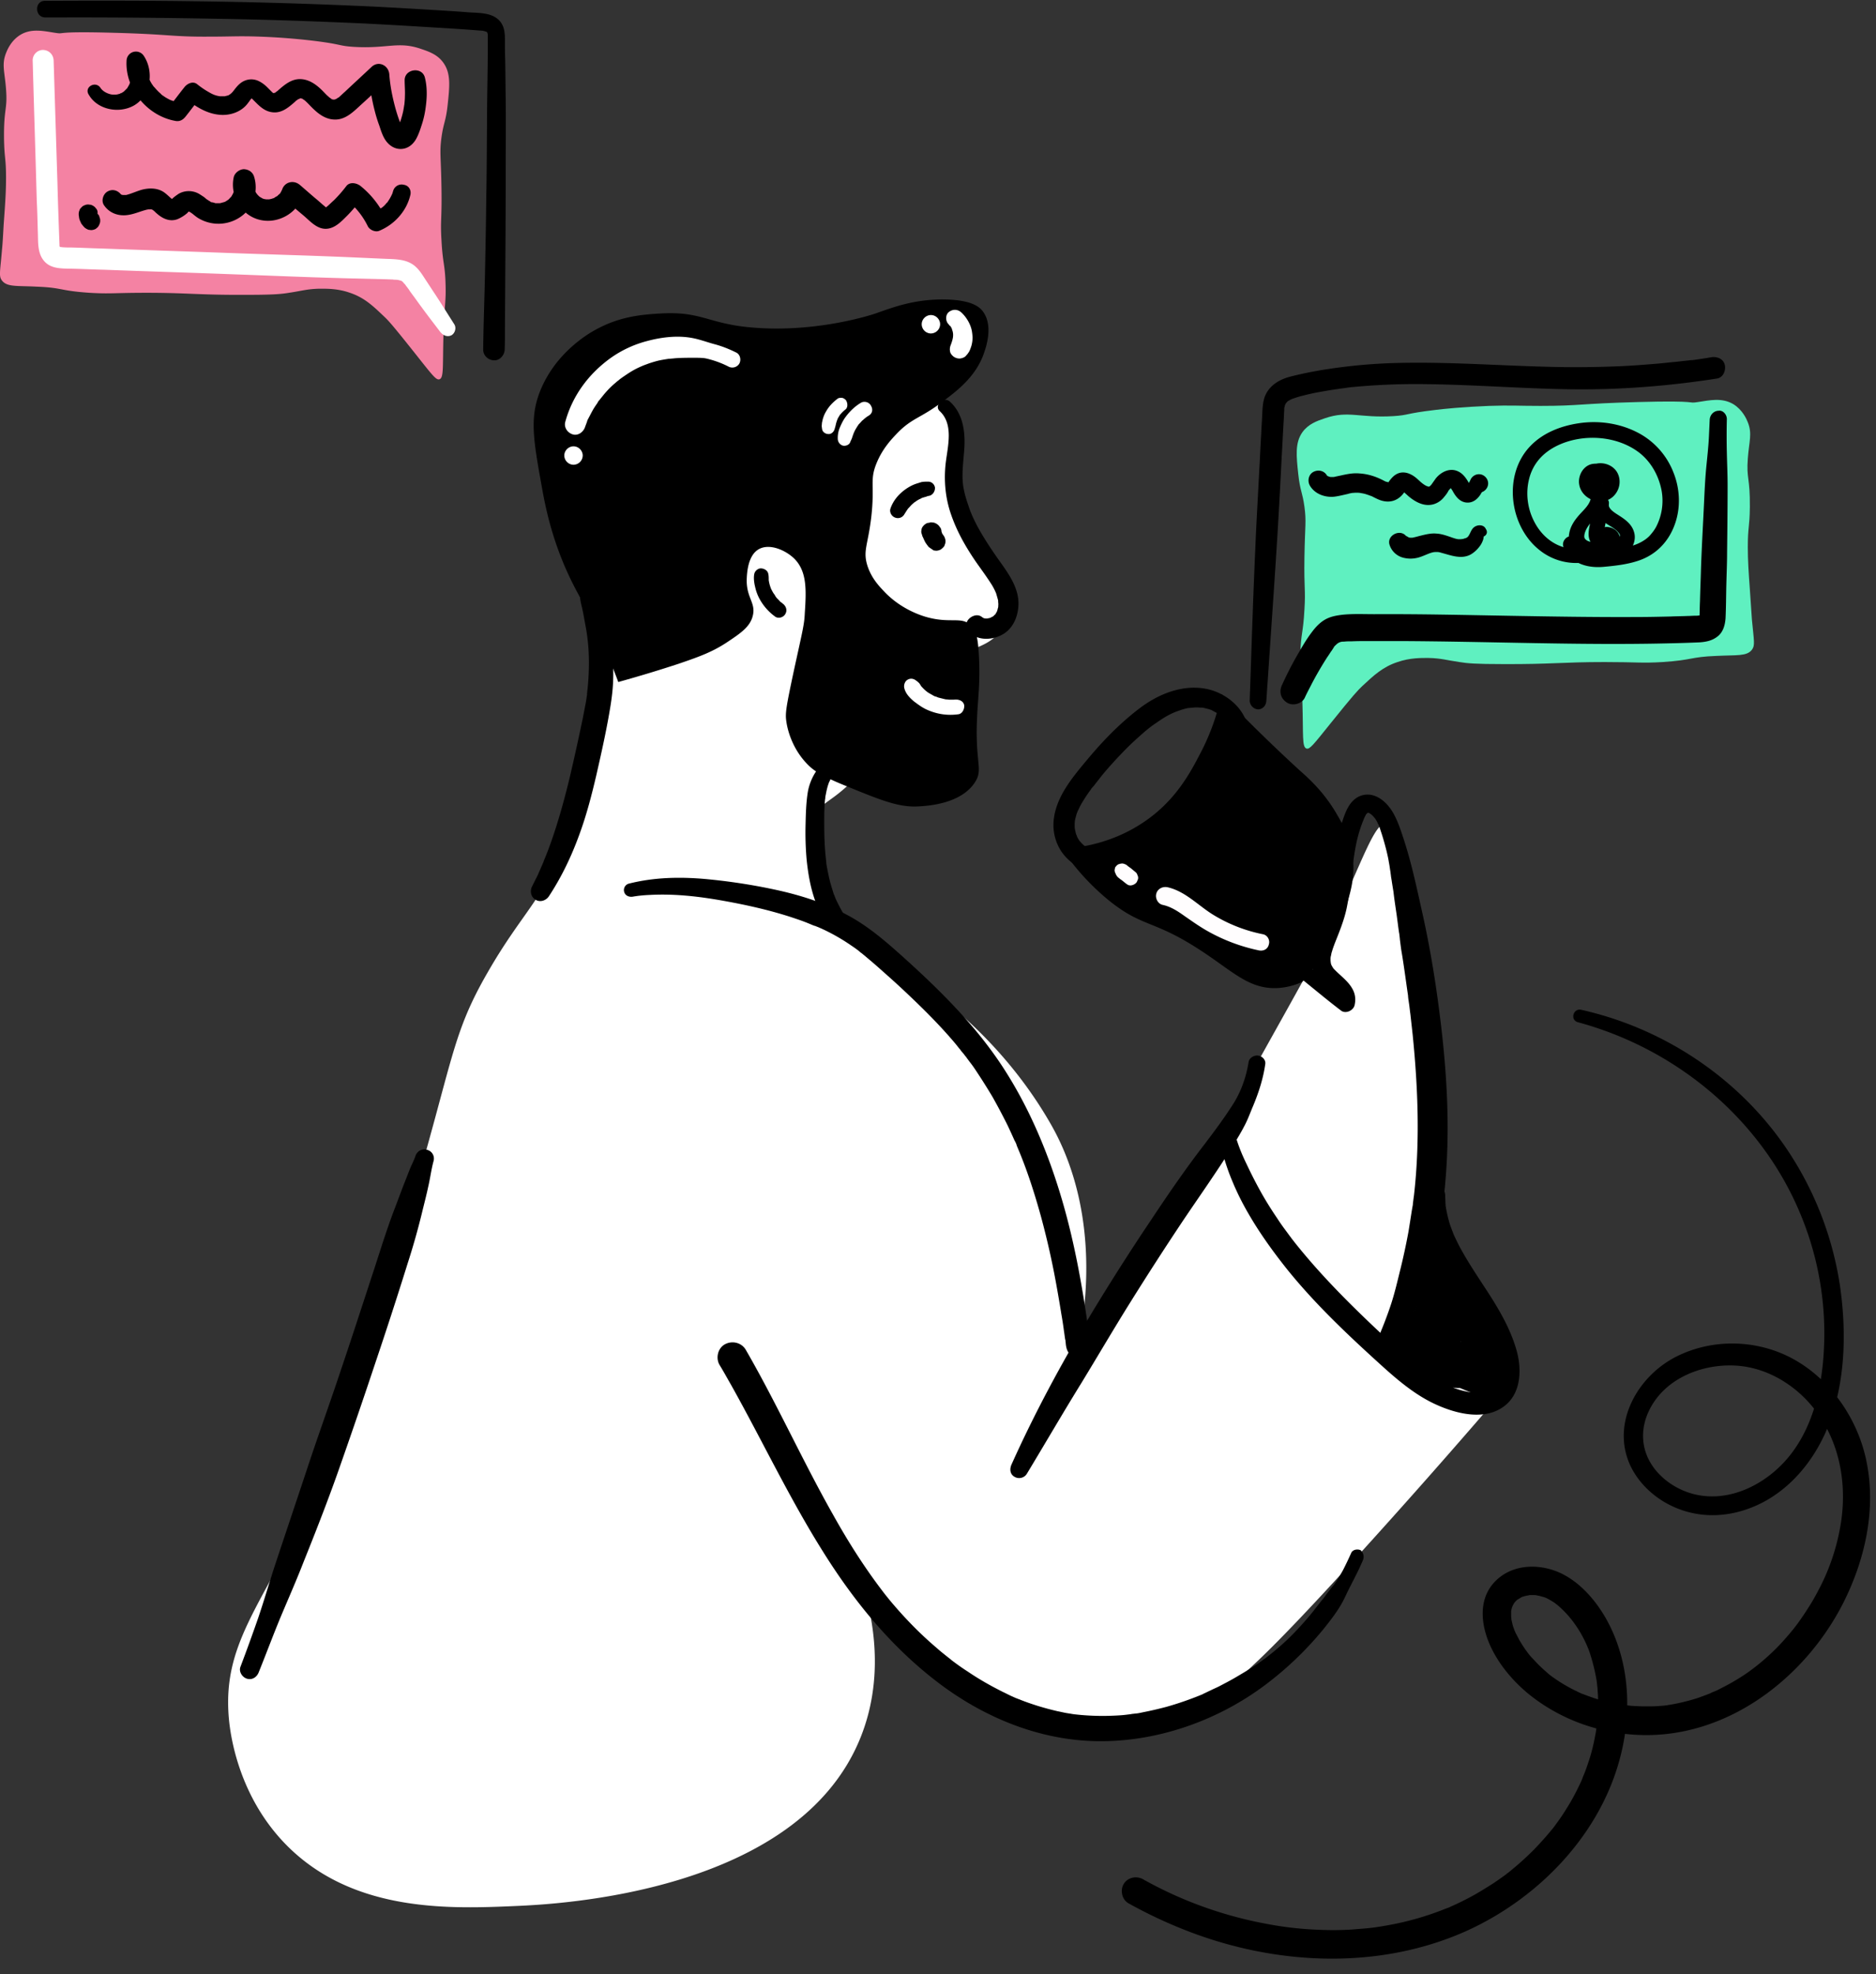 <svg xmlns="http://www.w3.org/2000/svg" width="115" height="121" fill="none"><rect width="100%" height="100%" fill="#333333" stroke="none"/><path d="M100.398 24.64c3.937-.11 2.964.11 3.686 0 .721-.11 1.474-.282 2.164.126.565.345.816.91.894 1.114.282.705.078 1.16 0 2.227-.094 1.254.141 1.129.125 2.964-.015 1.286-.125 1.192-.125 2.462 0 .815.047 1.505.125 2.588.047.611.079 1.239.126 1.85.125 1.318.204 1.584 0 1.85-.314.409-.91.315-2.164.377-1.647.063-1.412.251-3.31.377-1.317.078-1.521 0-3.56 0-2.587 0-3.277.14-6.226.125-1.694 0-2.195-.047-2.666-.125-.768-.11-1.13-.236-1.898-.251-.439 0-1.129-.016-1.897.25-.91.299-1.459.816-2.165 1.475-.266.25-.549.549-1.897 2.227-1.098 1.364-1.318 1.662-1.522 1.6-.282-.095-.188-.8-.25-2.84-.063-1.834-.157-1.865-.126-2.963.031-1.255.173-1.255.251-2.713.079-1.286-.031-1.192 0-3.215.031-1.945.126-2.165 0-3.09-.125-.91-.267-.972-.376-1.976-.126-1.16-.204-1.945.25-2.588.361-.502.879-.69 1.396-.862 1.428-.487 2.086 0 4.188-.126.972-.063.69-.157 2.54-.376.487-.063 1.71-.188 3.31-.251 1.38-.047 1.725 0 3.168 0 2.4 0 2.4-.141 5.959-.236z" fill="#5FF0C0"/><path d="M76.607 42.943c.11-3.121.204-6.242.345-9.347.063-1.553.157-3.106.235-4.658.047-.784.079-1.569.126-2.353.015-.392.047-.784.062-1.176.016-.36.032-.753.157-1.098.282-.721.941-1.082 1.663-1.254.69-.173 1.411-.314 2.117-.424a33.56 33.56 0 014.517-.392c2.98-.063 5.96.157 8.939.235a61.96 61.96 0 004.517-.031c.768-.031 1.537-.094 2.305-.157.377-.031.737-.078 1.114-.11.188-.015.376-.047.58-.062.094-.016.172-.016.267-.032.047 0 .094-.015.156-.015-.062.015.032 0 .047 0 .377-.047.769-.11 1.145-.173.345-.063.753.094.831.47.079.33-.094.769-.47.832-3.011.47-6.054.706-9.096.658-2.933-.047-5.866-.282-8.799-.313a40.826 40.826 0 00-4.375.172 5.778 5.778 0 00-.518.063c-.203.031-.282.031-.454.063-.361.047-.706.11-1.067.172-.36.063-.721.141-1.082.235a4.609 4.609 0 00-.44.126c-.062.016-.125.047-.187.063-.032.015-.047.015-.079.031.126-.047 0 0-.031.016-.063.031-.11.063-.173.094-.031.015-.078.078 0 0-.015.015-.047.031-.062.063-.016.015-.032.047-.063.062.078-.078.016-.031 0 0-.016.047-.047.079-.063.11.031-.063.016-.016 0 .016-.016.047-.016.078-.031.125 0 0-.016.11-.016.032.016-.079 0 .062 0 .078v.094c-.016.204-.016.392-.031.596-.047.753-.079 1.506-.126 2.274a453.4 453.4 0 01-.25 4.611c-.189 3.074-.408 6.132-.612 9.19-.032.377-.047.753-.079 1.13-.015.282-.22.517-.517.517a.557.557 0 01-.502-.533z" fill="#000"/><path d="M105.856 25.692a43.304 43.304 0 000 2.038c.015.675.047 1.349.047 2.04 0 1.364-.016 2.712-.032 4.077 0 .674-.031 1.364-.047 2.038-.015.66-.015 1.334-.047 2.008-.031.408-.141.831-.47 1.098-.329.266-.69.345-1.114.376a85.65 85.65 0 01-2.007.063c-2.713.063-5.41.031-8.124-.016-2.713-.047-5.426-.11-8.124-.125H83.9c-.345 0-.674 0-1.019.015-.157 0-.314 0-.455.016-.031 0-.235.016-.125 0 .11-.016 0 0-.016 0-.047.016-.094.016-.125.032-.032.015-.063.015-.095.03-.11.017.048-.015.048-.015-.016 0-.236.141-.126.063.094-.063-.047.047-.078.078-.016.016-.157.141-.142.157 0 0 .095-.125.032-.047-.016.031-.032.047-.047.078-.047.063-.079.126-.126.189-.094.125-.172.266-.266.392a21.441 21.441 0 00-.957 1.646c-.141.283-.298.565-.423.847-.189.377-.753.518-1.098.283-.392-.251-.486-.69-.282-1.098.266-.58.548-1.145.862-1.694.298-.518.596-1.05.957-1.521.22-.298.47-.565.784-.753.345-.204.721-.267 1.113-.314.643-.062 1.286-.031 1.93-.031 2.697-.016 5.394.047 8.092.094 2.682.047 5.364.094 8.045.079.675 0 1.349-.016 2.039-.032.345-.016.675-.016 1.02-.031.156 0 .313-.016.47-.016.078 0 .157 0 .235-.016h.094c.032 0 .189-.015.063 0-.125.016.047-.015.079-.015.078-.016-.079.031-.079.031.032-.016.094-.063 0 0-.031.032-.078.063-.11.094 0 0-.047.141-.031.063.016-.094 0 .063 0 .078-.016-.015 0-.094.016-.125.015-.33.015-.674.031-1.004.016-.674.047-1.364.063-2.039.047-1.348.125-2.681.188-4.03.031-.675.063-1.365.125-2.039.063-.659.142-1.333.173-1.992l.047-1.02c.016-.297.251-.548.549-.548.235-.047.502.204.502.518z" fill="#000"/><path d="M98.281 29.157c-.188-.298-.612-.11-.659.173-.047.313.283.564.596.47.157-.047.236-.157.267-.313.016-.11-.016-.251-.125-.314a.419.419 0 00-.361-.016c-.047.032-.094.063-.11.11.016-.047-.016.094-.016.063 0-.032.016.125 0 .063.032.14.11.266.251.235 0 0 .126-.047.063-.016v.031c.016.032 0 .016 0-.031 0 0 0 .016.016.016-.016.015.078 0 0 0-.032-.032-.016-.016.015 0 .047.031.047.031 0 .015l.33-.047c-.016.016-.063.047-.047.016-.063.079 0-.016-.016.031-.016.032-.016.063-.031.079-.016.078-.016.235-.016.376 0 .36-.047.675-.204 1.004-.282.596-.94.972-1.098 1.615-.015.094-.031.173 0 .267-.015-.063.016.031.032.047.047.063-.032-.031.031.031a.473.473 0 00.11.079c.157.078.345.094.502.125.203.032.392.063.596.063.298 0 .627-.047.8-.267a.435.435 0 00.078-.14c.016-.064.016-.064.016-.142l-.032-.063c-.047-.078-.063-.078-.125-.157-.236-.235-.612-.392-.879-.627-.329-.282-.596-.69-.548-1.129.297.047.611.078.91.125-.08.455-.158.91-.252 1.365-.015.094-.047.188-.047.282V32.717c.016 0-.016-.031-.016-.047-.046-.031-.125-.078-.188-.047-.031.016-.078.079-.078.126a.445.445 0 01.455-.455c.345.016.69.22.784.58.078.33-.235.627-.455.831a3.11 3.11 0 01-1.396.706 3.591 3.591 0 01-3.09-.721c-1.834-1.475-2.21-4.595-.548-6.336.831-.879 2.023-1.302 3.2-1.443 1.113-.126 2.258.047 3.261.533a4.643 4.643 0 012.337 2.54c.392.989.439 2.134.078 3.137-.392 1.114-1.207 1.93-2.336 2.274-.643.204-1.35.283-2.023.345-.69.063-1.396-.047-1.945-.486-.251-.204-.408-.455-.533-.752-.094-.267.11-.565.36-.628.283-.078.534.094.628.36-.032-.078.047.08.047.08.078.125-.047-.032.047.078.078.094.11.11.204.172.172.094.345.157.58.173.549.047 1.13-.047 1.678-.141.502-.079.988-.204 1.411-.487.095-.062.095-.062.189-.14a1.48 1.48 0 00.219-.22c.11-.126.204-.251.314-.44a3.488 3.488 0 00.345-2.242c-.173-.91-.643-1.757-1.365-2.321-1.364-1.051-3.45-1.192-5.018-.44-.878.424-1.506 1.098-1.741 2.055-.22.878-.094 1.82.314 2.604.439.862 1.207 1.505 2.148 1.646.785.126 1.757-.157 2.227-.8-.015.126-.031.236-.047.361.016.047.047.094.11.094l.455-.455c.016.377-.282.706-.643.769-.408.078-.769-.173-.878-.565-.094-.345.015-.706.078-1.05.078-.408.141-.8.22-1.208.094-.502.972-.392.91.125-.016.157.015.22.14.361.142.141.298.235.47.345.393.251.785.533.926 1.004.157.486-.063 1.004-.439 1.333-.423.36-.972.47-1.521.423-.486-.031-1.082-.078-1.506-.36-.439-.298-.596-.8-.502-1.302.079-.455.345-.831.643-1.16.251-.283.58-.565.675-.957.031-.11.015-.33.015-.502 0-.188.016-.392.079-.58.078-.22.204-.408.407-.518.267-.157.55-.047.753.157.377.376.267 1.02-.172 1.302a1.045 1.045 0 01-1.302-.157 1.125 1.125 0 01-.25-1.177c.172-.439.595-.705 1.066-.705.439 0 .878.235 1.066.643.188.407.126.894-.157 1.254-.69.894-2.211.345-2.227-.768 0-.486.314-.988.816-1.082.455-.079.957.078 1.192.486.235.267-.298.58-.518.235zM90.659 30.192a.572.572 0 01-.565-.564c0-.314.267-.565.565-.565.314 0 .565.267.565.565 0 .298-.251.564-.565.564z" fill="#000"/><path d="M90.941 29.926c-.172.47-.549.972-1.129.862-.376-.078-.596-.392-.768-.706-.032-.062-.079-.11-.11-.172-.016-.031-.063-.063.016.016-.032-.032-.047-.063-.079-.079.016.016.094.047.016.016.047.016.094 0 .125.016-.015 0-.094.031-.031.015-.063.032-.063.032-.11.094-.078.079.063-.094-.047.047-.031.032-.047.079-.078.126-.063.11-.141.204-.22.298-.157.204-.376.36-.627.439-.565.172-1.098-.11-1.522-.455-.062-.047-.407-.392-.454-.345 0 0 .125.016.14.016.016 0 .189-.094.08-.032-.064.048-.032.032 0 0-.048.048-.08.11-.11.157-.361.47-.879.612-1.443.408-.126-.047-.251-.11-.377-.172-.063-.032-.11-.063-.172-.079-.11-.047-.063-.031-.047-.015-.11-.048-.22-.079-.314-.11-.126-.032-.235-.047-.314-.063a1.77 1.77 0 00-.407 0h-.047c-.095.016-.189.031-.283.063-.282.062-.58.14-.862.172-.565.047-1.177-.172-1.475-.69-.156-.282-.078-.674.22-.831.298-.157.659-.079.831.22.079.14-.063-.047.016.015l.016.016c-.063-.047-.063-.047 0 0 0 0 .125.063 0 0 .047.016.078.031.125.047.031.016.141.016.031.016h.11c.126 0 .126 0 .251-.032.486-.094.941-.235 1.443-.188.502.031.957.173 1.396.392.094.047.172.094.266.126-.062-.032.189.047.141.031h-.015.015s-.078.031-.078.047c0 0 .078-.078.078-.094.032-.032.016-.032-.015.016.015-.016.031-.032.047-.063.157-.204.314-.377.564-.47.283-.095.565-.032.816.11.204.109.376.281.549.438.11.094.282.22.392.251.016 0 .11.032.031.016.032.016.079.016.032.016.015 0 .031-.016.063-.016-.032.016-.032.016 0 0 .078-.031-.063.078.046-.031l.079-.079a4721316851490.84 4721316851490.84 0 01.267-.376c.297-.377.815-.659 1.301-.47.377.14.58.47.769.8.015.03.031.062.047.078.015.015.015.03.031.047-.047-.063-.063-.063-.031-.032.015.016.063.047.063.063-.016-.031-.189-.094-.095-.063-.031-.015-.11.016-.031-.015-.047.015-.094.03-.141.078.016-.016.016-.031.031-.031-.015.062.016-.032.032-.047.031-.048.047-.11.078-.173.094-.22.424-.298.612-.204.188.078.36.33.266.565zM90.565 32.733c0-.016-.016-.016-.016-.031l.126.125c.03.016.062.016.094.032.047-.032.094-.063.156-.095.032-.094.032-.11.032-.031v.078c0 .079-.016.157-.031.236a1.376 1.376 0 01-.157.345c-.157.235-.361.439-.596.58-.58.33-1.224.063-1.82-.094-.156-.047-.188-.047-.313-.047-.141 0-.204.015-.36.063-.268.094-.534.235-.816.297a1.79 1.79 0 01-.91-.03 1.186 1.186 0 01-.768-.754c-.204-.564.595-1.003.987-.58.079.094-.094-.047.048.032.03.015.188.094.047.047.047.015.094.03.14.047-.125-.047-.015 0 .032 0H86.581c.032 0 .063-.016.079-.016.157-.031.298-.078.439-.11.313-.078.643-.157.956-.125.298.015.565.11.847.204.126.047.267.094.392.125.016 0 .173.031.095.016h.188c-.063 0 .14-.016.172-.032-.094.016.079-.031.094-.031.032-.016.032-.016 0 0l.094-.047.063-.063c.126-.157.173-.408.345-.549.22-.188.612-.188.737.094.251.361-.282.69-.517.314z" fill="#000"/><path d="M6.99 2.01c-3.874-.11-2.917.11-3.623 0-.706-.11-1.443-.282-2.117.125-.565.345-.8.91-.879 1.114-.282.706-.078 1.16 0 2.227C.465 6.73.231 6.606.246 8.44.262 9.726.37 9.632.37 10.902c0 .816-.047 1.506-.125 2.588-.047.612-.063 1.239-.126 1.85-.11 1.318-.203 1.585 0 1.851.314.408.894.314 2.118.377 1.63.062 1.38.25 3.246.376 1.302.078 1.49 0 3.497 0 2.541 0 3.215.141 6.117.125 1.662 0 2.148-.047 2.619-.125.753-.11 1.113-.235 1.866-.25.424 0 1.114-.017 1.867.25.893.298 1.427.816 2.117 1.474.266.251.533.55 1.866 2.227 1.082 1.365 1.302 1.663 1.506 1.6.282-.094.188-.8.25-2.839.063-1.835.157-1.866.126-2.964-.031-1.255-.173-1.255-.251-2.713-.078-1.286.031-1.192 0-3.215-.031-1.945-.125-2.164 0-3.09.125-.91.267-.972.376-1.976.126-1.16.204-1.944-.25-2.587-.346-.502-.863-.69-1.38-.863-1.396-.486-2.055 0-4.125-.126-.957-.062-.69-.156-2.494-.376a39.779 39.779 0 00-3.246-.25c-1.35-.048-1.71 0-3.121 0-2.321.015-2.321-.142-5.834-.236z" fill="#F482A3"/><path d="M2.755.05C5.892.033 9.044.033 12.181.08a317.2 317.2 0 019.457.267c1.568.063 3.136.157 4.704.251.785.047 1.585.094 2.369.157.674.047 1.52 0 1.976.596.25.33.266.737.266 1.145 0 .392 0 .784.016 1.176.016.784.016 1.569.031 2.353.016 1.584 0 3.183 0 4.767 0 3.153-.031 6.305-.047 9.457 0 .392 0 .785-.015 1.177-.016.345-.298.674-.66.658-.344-.015-.658-.282-.658-.659.016-1.552.079-3.105.11-4.642.031-1.552.063-3.105.078-4.658.032-1.552.032-3.105.047-4.657 0-1.553.047-3.106.047-4.658v-.534-.188c0 .016-.062-.157-.015-.094.015.031-.063-.063-.016-.016.032.032-.031-.015-.031-.015-.094-.047-.047-.016-.016-.016-.031-.016-.078-.016-.11-.031-.156-.047-.156-.032-.345-.047a112.29 112.29 0 00-2.29-.157c-1.536-.094-3.089-.188-4.626-.267-3.09-.14-6.18-.25-9.269-.298a453.48 453.48 0 00-9.237-.078H2.77c-.659-.016-.659-1.02-.016-1.02z" fill="#000"/><path d="M27.001 20.36c-.392-.518-.784-1.02-1.16-1.538-.189-.25-.361-.502-.55-.753-.078-.11-.156-.203-.219-.313l-.141-.189a.474.474 0 01-.079-.11c-.047-.062-.047-.062-.03-.03-.048-.048-.08-.095-.126-.142-.095-.094.031 0-.079-.063-.157-.078.094 0-.078-.03l-.188-.048c.125.016-.079 0-.095 0-.062 0-.125 0-.188-.016-.172 0-.36-.015-.533-.015l-1.882-.047c-2.556-.063-5.113-.173-7.669-.267-2.525-.094-5.05-.172-7.59-.267-.66-.015-1.302-.047-1.961-.062-.596-.016-1.317.031-1.74-.486-.424-.502-.346-1.224-.377-1.835-.016-.628-.032-1.255-.063-1.867-.078-2.854-.172-5.724-.25-8.578a.636.636 0 01.642-.643c.36.015.627.282.643.643l.235 7.575c.032 1.254.079 2.509.126 3.748 0 .172-.047-.11 0 .047 0 .016.016.031.016.047.03.078.015.063-.016 0 .016.016.016.031.031.047-.047-.047-.062-.063-.015-.031l.015.015c-.063-.047-.063-.047.016 0-.016-.015-.031-.015-.047-.031.031.016.078.016.11.031-.141-.031.047 0 .062 0 .173.016.345.016.534.016.627.016 1.254.047 1.882.063 2.525.094 5.05.172 7.59.266 2.525.094 5.066.157 7.59.267l2.118.094c.69.031 1.443 0 1.976.518.251.235.44.564.628.846.188.283.36.55.548.832.392.596.769 1.207 1.16 1.819.142.22.048.549-.172.674-.25.126-.501.016-.674-.188z" fill="#fff"/><path d="M6.158 5.382c.141.22.424.36.675.408.125.015.313.015.407-.016.047-.016.094-.016.141-.047-.062.015.016-.016.048-.016.03-.016.078-.047.11-.063 0 0 .125-.094.046-.031l.189-.188c.094-.094-.032.063.047-.063.015-.031.047-.078.062-.11.016-.031.047-.078.063-.11-.047.095.016-.062.016-.062.015-.047.031-.079.031-.126.016-.047.016-.11.016-.031.015-.094.015-.188.015-.282v-.126c.016.126-.015-.047-.015-.063a1.541 1.541 0 00-.079-.25c.047.11-.031-.048-.031-.048-.031-.047-.047-.094-.078-.14.36-.095.705-.189 1.066-.283v.251c0 .047 0 .094.016.141v.016c.031.172.078.345.14.502 0 .015.048.14.017.031.015.031.03.063.047.094.031.079.078.141.11.22.046.078.078.14.125.204.031.03.047.078.078.11.063.078-.094-.095.032.03.11.126.22.252.345.361.031.032.062.047.078.079.126.11-.047-.032.031.031.063.047.142.094.204.141a3.586 3.586 0 00.345.189c-.078-.032 0 0 .047.015.173.063.345.11.518.141-.22.094-.44.173-.659.267.314-.392.612-.8.926-1.192.172-.235.533-.423.8-.204.219.173.439.33.69.47.235.142.407.22.69.267.062.016 0 0-.016 0H13.796c-.016 0-.079.016-.016 0l.188-.047c.095-.031-.015.032.063-.031.031-.016.063-.031.094-.063 0 0 .079-.063.032-.016-.047.032.015-.015.031-.03.016-.017.031-.048.063-.064.015-.015.031-.047.047-.062-.047.047-.016.015.015-.016.189-.251.377-.486.66-.612.281-.125.58-.125.862 0 .204.094.392.236.549.392l.188.189.094.094.047.047c.047.047-.094-.047 0 0 .063.031.094.047 0 .015.078.016.094.016 0 .016.078 0 .094-.016.016.016.031-.016.157-.063.078-.016-.078.031.047-.031.063-.031.015-.016.125-.094.063-.047-.063.047.047-.047.062-.047.047-.032.079-.079.126-.11.376-.33.784-.643 1.301-.627.47.015.863.266 1.192.564.142.126.267.267.392.392.063.063.126.11.189.173.062.047.078.062 0 0 .047.031.078.047.11.078a.315.315 0 00.125.063c.015 0-.126-.031-.063-.031.016 0 .047.015.078.015.126.047-.094.016 0 0h.048c.015 0 .047-.015.062-.015 0 0 .094-.048.047-.016-.047.016.063-.032.063-.047.032-.016.047-.032.079-.047-.047.031.015 0 .03-.016.126-.11.236-.22.362-.33.549-.517 1.097-1.019 1.646-1.536.424-.392 1.035-.094 1.082.455.047.643.157 1.239.33 1.913.078.298.172.612.282.91.032.094.063.188.11.266.016.016.094.204.031.094.032.063.063.11.094.157.032.031.016.031-.015-.031.047.047.047.047-.016 0 .094.047.047.047-.141-.032-.032 0-.047.016-.079.016a.47.47 0 00-.125.063c.047-.047.047-.047 0 .015.031-.047.047-.094.078-.14.032-.063.032-.063.016-.016.016-.032.031-.063.031-.095.11-.297.204-.595.267-.91l.047-.281c.016-.142 0 .047.016-.095.015-.156.031-.329.031-.486.016-.329-.016-.658-.016-.972-.015-.706 1.067-.863 1.24-.173.172.675.125 1.38.015 2.055a5.529 5.529 0 01-.22.878c-.094.298-.203.612-.36.878-.204.33-.518.565-.925.565-.408 0-.738-.25-.942-.565-.172-.266-.266-.58-.36-.862a8.736 8.736 0 01-.282-.91 12.11 12.11 0 01-.361-2.258c.36.157.721.298 1.082.455-.502.454-1.004.925-1.506 1.38-.486.439-.988.988-1.693.956-.487-.015-.894-.282-1.24-.611-.14-.126-.266-.267-.392-.392a2.406 2.406 0 00-.203-.188c-.079-.079.094.047 0 0a.474.474 0 01-.11-.079c-.016-.016-.047-.016-.063-.031l.063.031-.11-.031h.016-.079c.047 0 .11-.032.032 0-.063.031-.094.063-.016 0-.031.031-.078.047-.125.063-.016.015-.142.11-.094.062l-.079.079c-.376.329-.784.69-1.317.658-.55-.031-.879-.392-1.24-.752l-.093-.095c-.063-.062.078.032-.016 0-.016 0-.063-.03-.063-.047 0 0 .11.047.047.016-.125-.047.094 0-.015 0h.047-.032c.047-.031.063-.031.032 0-.016.031-.016.016.015-.016l-.062.063c-.016.016-.095.126-.079.094.031-.047-.015.032-.015.032l-.142.188c-.407.517-1.113.737-1.756.658-.722-.078-1.333-.454-1.898-.878.267-.063.533-.14.8-.204-.314.392-.612.8-.925 1.192-.173.22-.377.33-.659.267C9.028 7.09 7.664 5.46 7.758 3.719a.575.575 0 011.066-.282c.628.957.424 2.43-.611 3.027-.91.517-2.227.267-2.76-.643-.33-.47.392-.894.705-.44zM25.15 11.969c-.235.988-.987 1.803-1.913 2.18-.235.094-.58-.063-.69-.283a4.637 4.637 0 00-1.301-1.615c.329-.047.643-.079.972-.126-.298.377-.596.753-.941 1.098-.36.36-.768.8-1.318.8-.533 0-.94-.455-1.317-.784a76.09 76.09 0 01-1.16-.988c.36-.094.737-.188 1.097-.282-.345 1.097-1.537 1.772-2.65 1.505-1.145-.267-1.85-1.49-1.6-2.619.063-.267.361-.486.628-.486.298.016.548.188.627.486.25.831-.031 1.804-.706 2.337a2.383 2.383 0 01-2.619.235c-.188-.094-.345-.235-.502-.36.094.078 0 0-.031-.016-.032-.032-.079-.047-.126-.079-.03-.015-.11-.047 0 0-.047-.015-.172-.015-.03-.015.187 0-.08 0 .046-.016.079-.016-.031.016-.047.031-.031.016-.047.032-.078.063.11-.078.031-.031.015 0a2.263 2.263 0 01-.611.392c-.486.188-.941-.031-1.302-.36-.063-.048-.11-.11-.173-.157-.03-.016-.047-.047-.078-.063.11.094.016.016-.016 0-.094-.031.142.031-.047-.016-.125-.031-.047 0-.015 0h-.11c.047-.015.031 0-.047 0-.032 0-.063.016-.094.016-.455.11-.847.314-1.333.345-.518.031-1.004-.173-1.302-.612-.188-.266-.063-.69.22-.847.313-.172.643-.062.846.22-.062-.094-.031-.047 0-.016-.078-.078-.047-.031-.015-.015.094.047 0 0-.016 0 .031.015.078.015.11.03.078.032-.094.017-.016 0H7.711c.078 0-.094.032.016 0 .33-.078.643-.234.988-.329.439-.11.94-.11 1.333.157.157.11.282.236.423.361.032.016.047.047.079.063.062.063-.094-.047-.016-.016.016.016.094.079.031.031-.047-.015-.047-.015.016 0h-.078c.125-.03-.016 0-.032.016.126-.063-.063.063 0 0 .016-.015.063-.047.079-.047.078-.047-.079.079-.016.016.125-.126.282-.235.423-.33a1.259 1.259 0 011.286.032c.079.047.142.094.22.141.063.047.126.094.173.141.015.016.11.079.047.031-.063-.046.03.032.047.032.031.016.062.047.094.063a.328.328 0 01.094.062c.031.016.047.032.078.032-.063-.032-.063-.032-.015-.016.062.016.156.031.22.063.093.031-.095 0 0 0h.281c-.078 0 .032 0 .063-.016.063-.016.11-.031.173-.047.015 0 .125-.047.062-.016-.078.032.063-.031.079-.047.031-.015.063-.047.094-.062.141-.079-.079.078.047-.032l.078-.078c.016-.016.126-.157.047-.032.047-.062.095-.14.126-.204.016-.015.063-.125.031-.046-.031.078.016-.063.032-.079.015-.031.015-.078.031-.11.016-.031.016-.188.016-.047v-.266c0 .031.031.14 0 .015-.016-.047-.032-.11-.047-.156h1.27c0 .015-.016.156-.016.062v.173c0 .156-.031-.079 0 0 .016.047.016.078.032.125 0 .016.047.157.015.063-.031-.079.032.063.032.063l.047.094s.094.14.047.063c-.047-.079.031.046.047.062l.094.094c.031.032.125.079.016.016.062.047.14.078.204.125.062.032-.095-.03.015 0 .047.016.079.032.126.032.015 0 .125.031.047.015-.094-.015.047 0 .062 0h.126c.047 0 .141-.03.016 0 .078-.015.156-.03.235-.062.063-.016.094-.047.015 0a.253.253 0 00.11-.063c.032-.016.079-.047.11-.063.063-.031.031-.031 0 .016.063-.063.126-.126.188-.173.079-.078-.015.047.016-.015.016-.032.047-.079.063-.11l.047-.094c-.079.11 0 .016.015-.031.157-.487.722-.612 1.098-.283.314.267.612.534.926.8.156.126.313.267.454.392.079.063.157.126.236.204.062.047.015.047 0 .016.015.047.078.015-.032.015-.015 0-.078.016-.094.016-.031.016-.031.016.016 0 .016-.016.031-.016.047-.031.094-.047-.047.047.015-.016.032-.031.063-.063.11-.094.142-.126.267-.251.408-.376.267-.267.518-.55.753-.863.22-.282.643-.188.878 0a5.568 5.568 0 011.49 1.866c-.235-.094-.47-.188-.69-.282.11-.047-.016.016.047-.016.047-.015.094-.047.126-.062.078-.032.156-.079.235-.126.047-.031.078-.047.125-.078-.047.031 0 0 .016-.016.078-.063.141-.125.204-.204.031-.031.047-.063.078-.078.126-.126-.015.031.031-.047a2.664 2.664 0 00.267-.47c-.015.046 0 0 .016-.032.015-.047.031-.11.047-.157a.54.54 0 01.659-.376c.313.047.47.345.392.643zM5.986 13.082v.11c0-.047-.016-.094-.016-.157 0 .047.016.094.031.126-.015-.047-.03-.095-.062-.142.015.047.047.079.062.126-.03-.031-.062-.079-.094-.11a.19.19 0 00.079.079.29.29 0 01.11.188.5.5 0 01.047.22.5.5 0 01-.047.219.587.587 0 01-.11.188c-.032.031-.079.063-.11.094a.638.638 0 01-.282.079c-.047 0-.094-.016-.157-.016a.795.795 0 01-.251-.141 1.987 1.987 0 01-.173-.204c-.031-.032-.047-.079-.062-.11-.032-.078-.079-.157-.094-.25-.016-.064-.016-.142-.032-.205v-.063c0-.078.016-.156.047-.22.016-.078.063-.125.126-.187a.4.4 0 01.188-.126.5.5 0 01.22-.047c.047 0 .094.016.156.016a.655.655 0 01.251.141c.032.031.063.079.094.11.063.078.079.172.079.282z" fill="#000"/><path d="M34.749 51.286c-1.334 3.764-2.682 4.533-4.83 8.265-2.26 3.905-2.102 5.364-4.831 14.554-2.823 9.536-4.235 14.303-6.101 18.146-3.027 6.257-5.364 8.547-4.956 13.079.079.863.533 4.831 3.686 7.905 4.124 4.015 10.006 3.748 13.973 3.575 2.369-.109 17.268-.768 21.079-10.366 1.395-3.513.8-6.916.25-8.877a17.346 17.346 0 008.25 6.917c1.286.517 5.536 2.148 10.288.862 2.791-.753 4.595-2.227 11.558-9.865a471.058 471.058 0 008.516-9.629c-1.223-4.156-2.462-8.312-3.685-12.468a148.33 148.33 0 00-.126-4.564c-.094-1.96-.235-3.842-1.646-13.942-.455-3.2-.628-4.376-1.145-4.438-.769-.11-1.506 2.352-3.435 6.414-.596 1.27-1.929 3.638-4.58 8.39-2.556 4.596-3.842 6.885-5.582 9.63a114.66 114.66 0 01-5.333 7.653c1.459-7.37-.706-11.903-1.647-13.566-3.78-6.665-9.645-9.755-9.645-9.755-.847-.455-2.336-1.145-3.56-2.713-1.364-1.756-2.368-4.564-1.27-6.54.44-.784.831-.768 1.898-1.725 2.65-2.384 1.897-4.03 3.936-6.163 2.462-2.588 5.207-1.914 5.709-3.953.235-.956-.157-1.897-.769-3.324-.862-2.055-1.49-1.867-1.897-3.325-.455-1.631.235-2.18-.251-4.564-.22-1.066-.33-1.6-.628-1.976-1.584-1.898-7.104-.721-10.915 1.6-2.964 1.803-4.548 4.077-6.1 6.289-.754 1.082-2.667 3.967-4.063 8.265-1.6 4.924-.674 6.053-2.148 10.21z" fill="#fff"/><path d="M60.203 19.026c.705.847.266 2.18.125 2.588-.502 1.49-1.694 2.368-2.666 3.09-1.24.925-1.772.925-2.666 1.85-.361.376-.91.957-1.27 1.85-.424 1.051-.095 1.318-.314 3.263-.204 1.74-.518 2.07-.251 2.964.235.768.706 1.27 1.02 1.6 1.081 1.16 2.43 1.536 2.665 1.6 1.443.391 2.07-.064 2.666.485.298.283.44.675.502 1.976.079 1.694-.078 2.525-.125 3.827-.11 2.697.392 3.027-.126 3.827-.862 1.333-2.917 1.443-3.434 1.474-1.208.078-2.29-.36-4.439-1.239-1.646-.659-2.054-1.02-2.29-1.239-1.097-1.05-1.348-2.368-1.395-2.713-.078-.518-.032-.831.502-3.325.517-2.353.596-2.65.627-3.325.094-1.396.141-2.54-.627-3.325-.534-.533-1.506-.956-2.165-.611-.72.376-.752 1.537-.768 1.85-.031 1.145.565 1.443.376 2.227-.156.675-.721 1.067-1.52 1.6-.926.627-1.757.925-3.043 1.364-.957.314-2.212.706-3.686 1.114-.298-.8-.753-1.96-1.396-3.325-.721-1.521-1.035-1.96-1.521-2.964-1.176-2.43-1.568-4.548-1.772-5.677-.502-2.792-.753-4.188-.126-5.803.926-2.384 2.965-3.576 3.435-3.827 1.505-.831 2.901-.925 3.936-.988 2.588-.157 2.933.643 5.71.863 4.045.33 7.496-.863 7.496-.863.91-.313 2.274-.878 4.187-.862 1.71.015 2.18.47 2.352.674zM74.882 42.535a13.776 13.776 0 01-1.27 3.576c-.628 1.208-1.538 2.98-3.56 4.313-1.883 1.254-3.828 1.537-4.957 1.6a14.75 14.75 0 002.792 3.089c2.18 1.788 2.791 1.192 5.834 3.215 1.882 1.239 2.87 2.305 4.58 2.227a4.12 4.12 0 001.52-.376c1.49-1.631 2.196-3.215 2.541-4.188.377-1.097.8-2.305.502-3.826-.188-.973-.58-1.694-.894-2.227-.8-1.396-1.756-2.243-2.29-2.714a105.93 105.93 0 01-4.798-4.689z" fill="#000"/><path d="M58.242 24.625c.878.815.957 2.07.847 3.168-.047.612-.125 1.207-.063 1.835.016.204.079.486.141.737.079.282.173.549.267.831.36.988 1.02 2.008 1.647 2.917.658.941 1.49 1.945 1.333 3.184-.079.674-.408 1.317-1.035 1.63-.565.283-1.302.33-1.835-.062-.267-.188-.424-.549-.22-.847.173-.25.565-.423.847-.22.047.032.078.063.126.08.11.078-.094-.017.031.015.031 0 .188.031.031.015h.157c.032 0 .126-.015-.015 0 .047-.015.094-.015.156-.03.016 0 .173-.064.047-.017.063-.03.126-.062.188-.094.126-.062-.03.047.016-.015.016-.032.063-.063.094-.094.094-.095-.031.094.032-.047.031-.047.062-.11.094-.157-.047.11.016-.063.016-.079.015-.031.015-.078.03-.11.048-.172 0 .095.017-.078 0-.078.015-.157 0-.25 0 0-.016-.205 0-.08 0-.046-.016-.093-.032-.156l-.094-.33a3.503 3.503 0 00-.33-.627c-.282-.439-.595-.862-.893-1.286-.627-.91-1.176-1.866-1.537-2.917-.36-1.02-.455-2.117-.33-3.183.126-1.02.487-2.353-.36-3.153-.392-.345.22-.956.627-.58zM56.924 33.517c-.094-.125-.188-.235-.25-.376-.048-.094-.079-.188-.126-.267-.016-.047-.031-.11-.047-.157a.36.36 0 01-.016-.22c0-.078.032-.14.063-.203.031-.031.063-.078.094-.11.078-.063.157-.125.251-.14h.016c.031 0 .047 0 .078-.017.032 0 .047-.015.078-.015.048 0 .11.015.157.015h.016c.11.032.22.094.298.173a.862.862 0 01.094.125s0 .016.016.016c.031.047.047.11.063.157 0 .031 0 .047.015.078 0 .032.016.047.016.079 0 .047-.032.188-.016.157v.015c-.015.032-.015.047-.031.079-.016.031-.016.047-.032.078a.343.343 0 01-.14.157.529.529 0 01-.189.094.36.36 0 01-.22.016c-.078 0-.14-.032-.203-.063-.032-.031-.079-.063-.11-.094-.063-.079-.126-.157-.141-.251 0-.047-.016-.094-.016-.157 0-.11.031-.204.078-.282-.015.047-.03.094-.062.14v-.015c0 .047-.016.094-.016.157v-.016c0 .047.016.094.016.157v-.015c.015.047.031.094.063.14 0-.015 0-.015-.016-.015.031.031.063.078.094.11l-.016-.016c.032.032.079.063.11.094 0 0-.016 0-.016-.016a.557.557 0 01.142.063h-.032c.047 0 .094.016.157.016h-.016c.047 0 .094-.016.157-.016h-.016c.126-.235.267-.47.392-.705.016.062.032.11.063.172-.015-.047-.031-.094-.063-.141.047.125.126.25.204.36-.031-.03-.062-.078-.094-.11l.016.017a.4.4 0 01.125.188.5.5 0 01.047.22.5.5 0 01-.047.219c-.015.078-.062.125-.125.188-.031.031-.078.063-.11.094a.638.638 0 01-.282.078c-.047 0-.094-.015-.157-.015-.157-.11-.235-.157-.314-.22zM56.987 30.38c-.031 0-.047.016-.078.016-.079.016.062-.031.015-.015-.078.031-.14.062-.22.078-.093.031-.172.047-.266.094-.094.031.094-.047.016 0-.016.016-.047.016-.063.031-.047.016-.094.048-.125.063-.079.047-.157.11-.236.157-.047.031.094-.078.016-.016l-.047.047c-.031.032-.078.063-.11.095-.063.062-.125.14-.188.203l-.047.047c-.063.079.063-.094.016-.015-.032.031-.047.078-.079.11-.047.078-.11.172-.157.25a.455.455 0 01-.58.189c-.204-.079-.345-.33-.267-.55.173-.501.518-.893.941-1.191.204-.141.408-.251.644-.33.094-.03.203-.062.297-.094.142-.03.283-.03.424-.03.22 0 .392.156.423.376 0 .219-.125.423-.329.486zM47.53 37.799a3.263 3.263 0 01-.988-1.13 2.804 2.804 0 01-.25-.69c-.063-.25-.11-.58-.048-.83.047-.173.236-.33.424-.314.188.015.376.125.423.313.032.126.032.251.032.377 0 .015.015.11 0 .031-.016-.063 0 .016 0 .016.015.047.015.094.03.14.017.095.048.189.08.283.015.032.015.047.03.079.016.062-.046-.094 0 0 .016.047.048.094.063.125.047.094.094.172.157.25.032.048.047.095.079.126-.016-.015-.047-.062-.016-.015.016.015.031.047.047.063.063.078.141.14.204.219a.588.588 0 00.11.094c-.032-.016-.063-.047-.016-.016.031.016.047.032.078.063.204.141.314.408.173.643-.094.188-.392.314-.612.173z" fill="#000"/><path d="M58.76 43.774c-.675.094-1.318 0-1.945-.282-.282-.126-.533-.314-.784-.502-.267-.22-.518-.486-.596-.816-.047-.188.031-.423.204-.517.188-.11.392-.063.549.078.094.079-.095-.078.047.032.047.031.062.062.11.094.03.047.062.094.093.14.063.08-.03-.03 0 .017.079.094.157.172.252.266.03.016.047.047.078.063.063.063-.032-.016.016.016.047.031.094.078.156.11l.33.188c.031.015.047.015.078.03.047.032-.078-.03.016 0 .063.017.11.048.172.064l.377.094c.031 0 .047.015.078.015-.11-.015-.016 0 .016 0 .063 0 .125.016.188.016h.282c.016 0 .157-.016.032 0 .25-.031.533.063.596.33.031.188-.079.517-.345.564zM53.255 25.472c-.047.031-.079.047-.126.078a.213.213 0 01-.063.047c-.078.047.016 0 .016-.015 0 .015-.094.078-.11.094-.031.031-.062.062-.11.094-.062.063-.125.14-.188.204-.015.015-.062.078-.015.015.047-.062-.016.016-.016.016-.031.031-.047.078-.078.11l-.142.235c-.015.047-.047.078-.062.125-.032.063 0-.015.015-.03a.119.119 0 01-.03.062c-.032.094-.064.172-.095.266-.031.126-.094.22-.141.346-.063.156-.298.235-.455.188a.44.44 0 01-.298-.392 1.65 1.65 0 01.11-.675c.094-.22.188-.423.314-.611.266-.377.595-.706.988-.941.203-.126.501-.047.611.157.157.25.094.501-.125.627zM51.828 25.095a2.017 2.017 0 00-.267.251c-.016.016-.031.047-.063.063-.031.031.047-.078.032-.031-.016.015-.016.031-.032.031-.031.047-.063.11-.094.157a.734.734 0 00-.078.157c0 .015-.016.031-.016.047l.016-.032c-.016 0-.032.079-.032.079-.047.125-.062.235-.094.36 0-.03.016-.078.016-.11a1.173 1.173 0 01-.063.252c-.047.156-.204.298-.376.282-.157 0-.345-.11-.377-.282-.015-.063-.015-.126-.03-.189 0-.062.015-.125.015-.203.015-.079.031-.142.047-.22.047-.173.11-.33.204-.486.172-.314.423-.565.705-.784.079-.063.22-.063.314-.047a.478.478 0 01.204.14c.11.173.125.44-.031.565zM58.916 19.136c.314.282.58.721.659 1.145.047.266.063.533 0 .8-.016.094-.047.172-.079.266-.03.079-.062.173-.11.235-.046.079-.11.157-.172.22-.078.11-.282.172-.408.172a.627.627 0 01-.36-.125c-.094-.078-.188-.188-.204-.298a.666.666 0 01.063-.455c0-.015.015-.031.015-.047-.016.047-.047.094-.063.141.047-.11.079-.204.126-.313-.016.047-.047.094-.063.14.063-.14.094-.297.11-.454 0 .047-.016.11-.016.157a1.638 1.638 0 000-.392c0 .047.016.094.016.157-.016-.079-.016-.142-.047-.22-.016-.063-.047-.141-.063-.22 0 .016.063.11.016.063-.016-.015-.016-.031-.032-.047a.328.328 0 00-.062-.094c-.047-.063.031.047.031.047s-.031-.047-.047-.047c-.031-.031-.047-.063-.078-.094-.189-.188-.204-.549 0-.737.25-.204.549-.188.768 0zM57.066 20.438a.572.572 0 01-.565-.565c0-.314.267-.565.565-.565.313 0 .564.267.564.565a.572.572 0 01-.564.564zM44.645 22.46a5.92 5.92 0 00-1.036-.407c-.172-.047-.329-.094-.501-.11-.188-.016-.392-.016-.58-.016-.393 0-.785 0-1.177.032-.094.015-.204.015-.298.031-.125.016.157-.031-.047 0-.047 0-.094.016-.125.016-.188.031-.392.063-.58.11a7.79 7.79 0 00-.565.172c-.079.032-.173.063-.251.094-.047.016-.078.032-.126.047.126-.047-.031.016-.062.032-.33.14-.628.313-.926.517a9.892 9.892 0 00-.423.298c.11-.078-.047.047-.094.079-.079.062-.141.125-.22.188a5.576 5.576 0 00-.721.768c-.031.032-.047.063-.079.094.11-.14-.062.079-.11.142.08-.11 0 0-.015.015a.341.341 0 00-.079.126c-.11.157-.219.313-.313.486-.094.172-.188.36-.282.533a.762.762 0 00-.047.11c-.016.047-.016.031.015-.016-.016.032-.016.047-.031.079-.032.094-.079.204-.11.298-.11.313-.44.549-.768.439-.33-.11-.534-.44-.44-.769.44-1.6 1.428-2.932 2.776-3.905a6.799 6.799 0 012.212-1.035c.862-.235 1.835-.36 2.729-.204.47.079.925.251 1.38.377.486.125.956.313 1.396.533.235.125.297.455.172.674a.503.503 0 01-.674.173zM35.156 28.483a.572.572 0 01-.564-.565c0-.313.266-.564.564-.564.314 0 .565.266.565.564a.572.572 0 01-.565.565z" fill="#fff"/><path d="M35.956 35.964c.282.204.455.439.596.753.141.313.282.627.392.94.22.612.377 1.24.486 1.883a9.42 9.42 0 01.157 2.101c-.016.706-.125 1.427-.25 2.133-.22 1.255-.503 2.51-.785 3.748-.282 1.208-.596 2.416-1.02 3.576-.485 1.349-1.097 2.635-1.881 3.827-.173.266-.534.392-.816.22-.298-.173-.36-.534-.22-.816l.189-.377c.031-.078.078-.14.11-.22.015-.03.094-.187.062-.125.063-.157.142-.313.204-.47.032-.079.063-.141.094-.22.016-.031.094-.22.047-.125.236-.55.44-1.114.628-1.678.376-1.13.69-2.29.972-3.45.282-1.208.549-2.416.8-3.623l.188-.973c.032-.157.047-.33.078-.486 0 0 .016-.125 0-.047-.015.079 0-.047 0-.047.016-.094.016-.172.032-.267.063-.643.094-1.286.078-1.944a11.928 11.928 0 00-.22-2.008c-.062-.345-.125-.706-.203-1.05-.094-.377-.173-.722-.078-1.098.03-.157.235-.251.36-.157zM51.263 47.35l-.235.235c-.047.063-.079.126-.126.188-.016.032-.078.188-.063.126-.11.266-.172.549-.22.815a.918.918 0 00-.03.204c0 .016-.016.126-.016.063v.047c-.016.157-.032.314-.032.47-.015.314-.015.612-.015.926 0 .658.015 1.317.078 1.976.016.157.032.298.047.455.016.125.016.062 0 .031 0 .047.016.094.016.125.015.079.031.173.047.251.063.314.125.643.22.957.047.172.11.345.156.518l.094.235c.016.047.032.078.047.125.047.11-.062-.125.032.063.157.33.33.659.517.972a.601.601 0 01-.203.8c-.298.173-.612.047-.8-.204-.879-1.16-1.192-2.666-1.333-4.077a18.905 18.905 0 01-.063-2.102c.016-.674.031-1.349.141-2.023.125-.706.502-1.411 1.066-1.882.204-.172.502-.204.69 0 .173.188.189.518-.015.706z" fill="#000"/><path d="M38.544 54.156c1.552-.392 3.136-.423 4.72-.282 1.506.141 3.027.376 4.502.706 1.442.329 2.854.784 4.156 1.49 1.364.72 2.525 1.756 3.654 2.775 2.211 2.008 4.328 4.125 5.96 6.65 1.52 2.353 2.634 4.972 3.45 7.653.815 2.667 1.317 5.411 1.709 8.171.047.377.11.769.157 1.145.047.392-.377.769-.753.753-.455-.016-.69-.33-.753-.753-.015-.094-.015-.172-.031-.266 0-.016-.016-.126 0-.032s0-.047-.016-.063c-.031-.172-.047-.344-.078-.533a22.854 22.854 0 00-.157-1.02 89.85 89.85 0 00-.345-2.007 49.184 49.184 0 00-.91-3.999c-.36-1.301-.768-2.587-1.27-3.826-.063-.157-.126-.298-.188-.455-.047-.11.047.11 0 0-.016-.032-.032-.063-.032-.094a1.392 1.392 0 00-.125-.267c-.141-.314-.282-.627-.424-.925a38.201 38.201 0 00-.94-1.773 39.127 39.127 0 00-1.083-1.709 6.71 6.71 0 00-.298-.408l-.14-.188c-.032-.031-.048-.078-.08-.11 0 0-.125-.157-.078-.094s-.03-.047-.047-.063a.342.342 0 00-.062-.078c-.063-.078-.126-.141-.173-.22-.125-.14-.235-.297-.36-.439-.941-1.113-1.992-2.148-3.059-3.152-.533-.502-1.082-.988-1.63-1.474-.283-.251-.565-.486-.863-.737-.063-.047-.126-.11-.204-.157-.016-.016-.11-.078-.016-.016-.031-.031-.078-.063-.11-.094a7.602 7.602 0 00-.439-.313 11.959 11.959 0 00-1.85-1.051c-.079-.032-.142-.063-.22-.094-.047-.016-.079-.032-.126-.047-.015-.016-.125-.047-.015 0-.173-.063-.345-.142-.502-.204-.314-.126-.643-.235-.972-.345-1.35-.44-2.76-.753-4.156-1.004-1.49-.267-2.98-.44-4.502-.36-.36.015-.705.046-1.066.109-.22.031-.455-.063-.518-.298a.41.41 0 01.283-.502z" fill="#000"/><path d="M77.187 58.25a10.957 10.957 0 01-3.2-1.208c-.47-.267-.909-.58-1.364-.894-.439-.314-.847-.58-1.349-.69-.297-.063-.47-.408-.392-.69.079-.298.392-.455.69-.392 1.098.25 1.882 1.129 2.808 1.694a9.34 9.34 0 003.058 1.191c.267.063.423.361.345.612-.063.298-.33.424-.596.377zM68.97 54.11c-.095-.08-.189-.158-.283-.22-.047-.032-.094-.079-.141-.11-.032-.032-.063-.063-.094-.11-.016-.031-.032-.047-.047-.078 0-.016-.016-.032-.016-.047l-.047-.095c0-.03-.016-.078-.016-.11 0-.03.016-.078.016-.11.016-.062.031-.109.078-.14a.19.19 0 01.079-.079c.031-.031.062-.047.094-.047.031-.015.063-.031.11-.031a.322.322 0 01.172 0c.047.016.094.031.126.047a.341.341 0 01.078.047c.016.016.031.016.031.031.079.063.157.11.236.173l.282.235a.326.326 0 01.094.157c.031.063.047.11.047.172a.316.316 0 01-.047.173.326.326 0 01-.094.157.523.523 0 01-.33.141c-.047 0-.078-.016-.125-.016a2.292 2.292 0 01-.204-.14z" fill="#FFFDFE"/><path d="M80.073 59.128c.894.627 1.803 1.223 2.682 1.882-.283.11-.55.22-.831.329.015-.11 0 0 0 .016v-.079c0 .126.015.063 0 .016 0-.016-.032-.11 0-.031.03.078 0-.016-.016-.032-.016-.031-.032-.047-.047-.078-.016-.032-.079-.11 0-.016-.032-.031-.047-.063-.079-.094-.188-.22-.423-.392-.627-.596-.235-.22-.455-.47-.58-.768-.189-.424-.204-.863-.141-1.318.125-.768.549-1.443.784-2.148.235-.722.345-1.506.439-2.212.094-.8.172-1.615.314-2.415.078-.392.172-.768.282-1.145.125-.376.25-.768.47-1.098.251-.376.612-.627 1.067-.643.392-.015.768.173 1.05.424.612.533.894 1.364 1.145 2.117.55 1.631.894 3.325 1.27 5.003.377 1.74.675 3.482.91 5.238.47 3.482.737 7.01.47 10.524-.125 1.693-.36 3.387-.768 5.018a19.411 19.411 0 01-.721 2.29c-.078.188-.141.376-.22.564-.047.095-.078.204-.125.298-.031.079-.063.173-.11.251.063-.156-.031.094-.063.157-.156.377-.329.753-.501 1.13-.173.36-.361.72-.55 1.066-.172.313-.611.439-.909.235-.33-.22-.392-.58-.235-.91a24.54 24.54 0 00.815-2.101c.251-.753.424-1.521.612-2.274a39.16 39.16 0 00.486-2.274c.063-.392.126-.784.188-1.192l.047-.282c.016-.063.063-.345.016-.11.031-.204.047-.392.079-.596.376-3.278.25-6.587-.079-9.865l-.141-1.27c-.032-.204-.047-.408-.079-.612-.015-.11-.03-.204-.047-.313 0-.047-.015-.11-.015-.157-.016-.11.015.157 0-.032-.126-.862-.236-1.71-.377-2.572-.047-.25-.078-.517-.11-.768-.015-.094-.015-.173-.03-.267.03.236-.017-.14-.017-.157.016.189 0-.062-.015-.078-.063-.423-.11-.847-.173-1.27-.062-.424-.125-.831-.172-1.255-.032-.188-.063-.392-.094-.58-.016-.141-.047-.267-.063-.408 0-.047-.016-.094-.016-.141l-.015-.11c-.032-.172-.047-.345-.095-.58-.03-.204-.078-.408-.125-.612a16.467 16.467 0 00-.33-1.176c-.062-.173-.11-.36-.188-.533.032.078 0 0-.015-.016a.765.765 0 01-.047-.11c-.047-.078-.094-.172-.157-.25.047.062-.078-.095-.094-.11l-.079-.079c-.015-.016-.078-.063-.015-.016a1.054 1.054 0 00-.173-.11c.063.032.032-.015 0 0-.015 0-.031-.015-.047-.015h.032s-.126-.016-.047 0c.078 0-.063.031 0 0 .062-.031-.047.016-.047.031-.079.047.047-.047-.016.016-.016.016-.079.094-.047.047.031-.047-.032.047-.032.063a1.57 1.57 0 00-.11.235 8.353 8.353 0 00-.344 1.004c-.189.706-.283 1.427-.361 2.117-.094.784-.188 1.568-.345 2.337-.157.737-.44 1.427-.722 2.133-.062.172-.125.329-.172.502-.031.078-.047.172-.063.25 0 0-.015.11-.015.032 0 .047-.016.11-.016.157v.125c0 .016.016.141 0 .079 0-.063.016.062.016.078.015.047.015.078.03.11.032.094-.03-.063.017.031.015.031.03.063.062.11.016.031.032.047.047.078.032.047-.062-.063.016.016.376.408.894.753 1.16 1.255.173.313.204.643.126.988-.078.329-.549.549-.831.329-.91-.69-1.772-1.427-2.666-2.133-.424-.282.11-.972.533-.674zM77.564 65.197c-.126.894-.392 1.725-.737 2.557-.189.439-.345.893-.58 1.317-.204.392-.44.769-.66 1.145-1.003 1.615-2.1 3.152-3.152 4.72a197.34 197.34 0 00-3.136 4.862c-1.02 1.631-1.992 3.294-2.996 4.94-1.145 1.851-2.227 3.717-3.356 5.584a.554.554 0 01-.753.188c-.282-.157-.313-.47-.188-.753 1.568-3.497 3.435-6.885 5.442-10.147a140.5 140.5 0 013.105-4.83c1.051-1.584 2.118-3.137 3.278-4.643.596-.784 1.192-1.584 1.725-2.415.518-.8.832-1.694.988-2.65.047-.251.345-.408.565-.377.235.016.486.236.455.502z" fill="#000"/><path d="M75.729 69.588c.188.644.407 1.177.674 1.726a28.7 28.7 0 00.863 1.694c.313.564.658 1.113 1.019 1.646.172.267.36.533.549.784.094.126.172.236.266.361.032.031.048.063.079.11.016.015.078.11.016.015.047.063.11.142.157.204 1.63 2.055 3.513 3.921 5.426 5.71.47.438.94.877 1.427 1.3.25.22.502.44.769.644.03.031.188.14.078.063.063.047.125.094.172.14.141.095.283.204.424.299.266.172.533.345.815.486.142.078.283.141.424.204.031.015.078.031.11.047-.016 0-.11-.047-.032-.016.094.031.173.063.267.094.298.11.596.173.91.235.03 0 .14.016 0 0 .03 0 .062 0 .094.016.078.016.156.016.22.016.172.016.36.016.532 0-.14.016.063-.016.11-.032.031-.015.22-.078.11-.031.063-.031.125-.063.188-.11.016-.015.063-.031.079-.063-.016.032-.095.079-.032.016.016-.016.141-.11.126-.14 0 0-.079.109-.032.046.016-.031.032-.047.047-.078a.637.637 0 00.079-.141c.015-.016.047-.063.047-.095 0 .032-.047.126-.016.032.031-.126.063-.235.094-.36.032-.173 0 .078.016-.048 0-.078.016-.157.016-.235v-.36c0-.064-.016-.126-.016-.19.016.173-.016-.046-.016-.109-.047-.267-.141-.517-.22-.784a2.91 2.91 0 00-.156-.392c-.016-.032-.047-.11 0 0-.016-.032-.016-.047-.032-.079a1.567 1.567 0 00-.11-.235 20.51 20.51 0 00-.83-1.521c-1.192-1.945-2.76-3.842-3.106-6.18a6.377 6.377 0 01-.078-.956h1.333c-.094 1.255 0 2.4.33 3.576.156.58.376 1.207.595 1.694.251.549.565 1.066.878 1.584.643 1.035 1.318 2.054 1.678 3.23.204.66.283 1.553-.439 1.945-.674.377-1.411.016-2.054-.25a21.311 21.311 0 01-3.858-2.087c.314-.407.627-.815.94-1.207.22.235.44.47.69.674.064.047.11.094.173.141.063.063-.015-.015-.031-.015.031.03.063.047.11.078.125.094.266.188.407.267.142.078.283.172.424.235.063.031.141.063.204.11l.094.047c.016.015.188.094.078.031-.094-.047.079.031.11.047.063.016.126.047.188.063.032.016.157.016.189.047-.016-.016-.189-.016-.047 0h.22c.109 0-.032-.032-.064.015 0 0 .063-.015.079-.015.063 0 .094-.063.015 0-.062.063-.03.015 0 0 .094-.079-.03.047-.03.047l.046-.047c.047-.063-.063.141-.016 0-.015.031-.078.141-.015.031 0-.016.047-.125 0 0-.063.157.015-.14 0-.125-.032.015.031.157 0 .031 0-.031-.016-.063-.016-.094-.016-.094-.047-.172-.078-.267 0-.015-.047-.11 0-.015.047.094-.016-.016-.016-.047-.031-.079-.078-.142-.11-.22-.078-.172-.172-.345-.25-.533-.173-.345-.346-.706-.518-1.05-.377-.785-.753-1.57-1.145-2.353l1.458-.189a12.462 12.462 0 01-1.348 3.623c-.094-.36-.189-.721-.283-1.098.879.44 1.772.894 2.65 1.334-.266.454-.532.925-.799 1.38-.925-.69-1.427-1.71-1.584-2.839-.094-.612-.11-1.239-.11-1.866 0-.314-.016-.612-.047-.926 0-.078-.016-.14-.016-.22-.015-.187.016.095-.015-.078a5.776 5.776 0 00-.11-.502c-.11-.392.141-.878.549-.972.423-.094.847.126.972.55.33 1.16.204 2.367.33 3.543 0 .047 0 .095.015.142-.047-.204 0-.032 0 .015.016.11.047.236.063.345.031.11.063.22.094.345a.77.77 0 00.063.173c.016.031.016.047.031.078.016.063.016.032-.031-.062.063.078.11.22.157.313.047.079.11.251.188.282-.016-.03-.031-.047-.063-.078.032.031.047.063.079.094.03.032.062.079.094.11l.125.125c.157.142-.094-.062.047.032.33.25.533.706.282 1.098-.25.376-.69.486-1.097.282-.879-.44-1.757-.894-2.65-1.333-.393-.188-.487-.737-.283-1.098.157-.267.298-.533.423-.816a110 110 0 00.094-.188c0-.015.094-.235.032-.062.063-.142.11-.283.172-.424.204-.564.361-1.145.487-1.74.125-.66 1.16-.8 1.458-.189.392.8.769 1.584 1.16 2.384.189.392.393.8.58 1.192.189.392.393.784.518 1.192.142.455.142.972-.078 1.396a1.56 1.56 0 01-1.02.784c-.8.172-1.568-.126-2.258-.502a7.09 7.09 0 01-2.039-1.631c-.25-.298-.298-.69-.062-1.02.22-.282.674-.423.988-.203.956.69 1.992 1.286 3.058 1.787.125.063.267.126.392.173.031.016.188.078.078.031l.236.094c.125.047.266.11.392.157.063.016.125.047.188.063.031.016.063.016.094.031.094.032.047-.015-.016 0 .126-.031-.047.032-.078.047 0 0-.094.094-.047.032l-.047.047c-.094.157.031.016-.016-.016-.016-.016 0 .157-.016.063v-.11c0-.078 0 .047.016.063-.016-.016-.016-.063-.016-.079-.015-.062-.03-.125-.047-.188a3.095 3.095 0 00-.125-.408c-.047-.125-.078-.25-.141-.376-.016-.031-.079-.188-.032-.078-.03-.079-.062-.142-.094-.22-.11-.25-.25-.502-.376-.737-.267-.502-.58-.988-.863-1.49-.58-1.035-1.066-2.133-1.38-3.278a13.334 13.334 0 01-.455-4.015c.016-.345.298-.674.66-.658.36.015.658.298.658.658 0 .142.016.283.016.424 0 .078.015.141.015.22 0 .03 0 .046.016.078-.016-.173 0 .016 0 .031.047.282.11.55.188.831.031.126.079.267.126.392.03.063.047.142.078.204.016.047.094.22.031.094.11.267.251.55.377.8.564 1.067 1.254 2.055 1.897 3.059.66 1.035 1.27 2.117 1.616 3.309.33 1.113.33 2.587-.643 3.403-1.208 1.02-3.043.549-4.329-.047-1.255-.58-2.337-1.506-3.356-2.431-2.007-1.82-4-3.701-5.709-5.819-.862-1.082-1.678-2.21-2.368-3.403a16.768 16.768 0 01-.894-1.756c-.172-.408-.266-.628-.407-1.035-.11-.314-.204-.628-.283-.941-.078-.314-.172-.628-.266-.957-.094-.486.846-.753 1.035-.126zM83.539 95.638c-.314.753-.722 1.459-1.067 2.196-.344.752-.862 1.411-1.38 2.054a20.589 20.589 0 01-3.591 3.419c-2.933 2.18-6.618 3.466-10.288 3.403-3.482-.062-6.822-1.427-9.583-3.497-2.932-2.196-5.253-5.034-7.183-8.124-2.07-3.293-3.732-6.822-5.63-10.21-.235-.407-.455-.815-.706-1.223-.25-.423-.11-1.035.33-1.27.439-.236 1.004-.11 1.27.33 1.914 3.308 3.482 6.806 5.364 10.13.91 1.632 1.913 3.215 3.042 4.69.126.156-.078-.094 0 0 .032.047.063.078.095.125l.188.235c.14.173.266.33.407.487.267.313.55.627.847.94.565.597 1.16 1.161 1.788 1.694.157.142.314.267.47.392l.236.189c.047.031.078.062.125.094.047.031.032.031-.047-.032.032.032.063.047.095.079.329.251.658.486 1.003.706.69.47 1.412.878 2.165 1.254.172.079.345.173.517.251.078.031.172.079.25.11.19.078-.156-.063.032.016.063.015.11.047.173.062.376.157.753.283 1.145.408a17.3 17.3 0 001.223.329c.172.032.36.079.533.11.094.016.204.032.298.047.063.016.126.016.173.032.172.031-.141-.016.031 0 .941.109 1.866.125 2.807.062.236-.015.47-.047.706-.078-.157.016.094-.016.094-.016.047 0 .094-.015.157-.015.157-.016.298-.047.44-.079.485-.094.956-.204 1.426-.329.784-.22 1.537-.486 2.29-.8-.141.063-.047.016-.016 0 .047-.031.11-.047.157-.078.079-.032.157-.079.235-.11.189-.094.377-.173.565-.267.36-.188.722-.376 1.067-.58.344-.204.69-.408 1.035-.627.156-.11.313-.204.454-.314.079-.047.141-.11.22-.157a.847.847 0 00.141-.11s.157-.11.063-.047a14.584 14.584 0 001.788-1.615c.266-.282.533-.58.784-.878.125-.157.25-.298.36-.455-.046.063.016-.016.016-.016.032-.047.079-.094.11-.141.078-.094.157-.204.235-.298.126-.141-.063.078.063-.078.031-.032.047-.063.078-.094.063-.079.11-.157.173-.236.141-.188.282-.376.44-.564.219-.283.407-.612.58-.926a21.5 21.5 0 00.501-1.05c.094-.204.392-.251.58-.157.189.188.22.423.126.627zM26.578 71.157c-.142.517-.204 1.05-.33 1.584-.11.517-.25 1.05-.376 1.568a43.564 43.564 0 01-.878 3.105 279.117 279.117 0 01-1.992 6.132 398.669 398.669 0 01-2.086 6.101c-.706 2.04-1.49 4.046-2.29 6.038-.47 1.208-.91 2.196-1.411 3.388-.47 1.129-.894 2.274-1.35 3.403-.109.298-.391.502-.72.408-.283-.079-.518-.424-.408-.722a116.88 116.88 0 001.098-3.026c.345-1.02.643-2.04.972-3.059.674-2.038 1.364-4.077 2.039-6.116.674-2.039 1.411-4.062 2.086-6.1.69-2.04 1.348-4.078 2.023-6.133.376-1.16.737-2.321 1.16-3.45.22-.565.424-1.13.643-1.694.126-.314.251-.643.377-.957.11-.266.235-.501.329-.768.094-.298.392-.486.706-.392a.55.55 0 01.407.69z" fill="#000"/><path d="M96.932 61.888c5.254 1.176 9.975 4.407 12.876 8.955a20.43 20.43 0 012.98 7.936c.408 2.807.345 5.85-.675 8.516-.988 2.556-2.995 4.783-5.755 5.41-1.318.298-2.651.173-3.874-.407-1.098-.518-2.07-1.428-2.572-2.541-1.145-2.572.486-5.426 2.854-6.618 2.243-1.13 5.003-1.051 7.199.172 2.258 1.255 3.874 3.607 4.423 6.117.658 3.026-.048 6.163-1.428 8.876-2.336 4.548-7.041 8.171-12.327 8.03-2.493-.063-4.924-.91-6.884-2.478-.926-.753-1.757-1.709-2.29-2.776-.659-1.317-.925-3.027.204-4.171 1.082-1.098 2.791-1.098 4.093-.455 1.255.627 2.243 1.85 2.87 3.074 1.255 2.446 1.396 5.347.737 7.998-1.192 4.862-5.05 8.845-9.551 10.853-5.285 2.336-11.417 2.07-16.765.062a28.593 28.593 0 01-3.858-1.787c-.408-.22-.533-.785-.314-1.177.235-.407.769-.533 1.176-.313a24.607 24.607 0 007.434 2.713c1.27.251 2.447.376 3.811.408.659.015 1.302 0 1.96-.063.722-.047 1.161-.11 1.851-.235a17.915 17.915 0 003.576-1.036c.157-.062.047-.015.015 0 .079-.031.157-.062.22-.094.126-.062.251-.109.376-.172.267-.126.55-.267.816-.408.502-.266.972-.564 1.443-.862.235-.157.455-.314.674-.471.063-.047.11-.078.157-.125.204-.157-.078.062.047-.032.126-.094.235-.188.345-.282.44-.361.863-.753 1.27-1.161a21.53 21.53 0 001.13-1.27c.015-.016.172-.22.062-.078.032-.047.063-.079.094-.126l.236-.329c.172-.235.33-.486.486-.737.298-.471.564-.973.8-1.475.063-.125.11-.235.157-.36.062-.157.015-.047 0-.016.031-.078.062-.141.094-.219.11-.267.204-.549.298-.832.172-.517.298-1.05.392-1.584.031-.125.047-.266.063-.392 0-.047.03-.219.015-.047.016-.078.016-.141.031-.219.032-.314.048-.628.063-.941 0-.298 0-.596-.015-.894-.016-.141-.016-.298-.032-.439-.016-.095-.016-.173-.031-.267-.031-.282.031.172-.016-.125a11.676 11.676 0 00-.455-1.804c-.376-1.004-1.02-2.039-1.929-2.807-.14-.11-.062-.047-.031-.032-.079-.047-.141-.11-.22-.156-.125-.079-.25-.157-.376-.22-.047-.031-.11-.047-.157-.078.157.062-.11-.032-.125-.032-.063-.016-.11-.031-.173-.047-.031-.016-.376-.063-.172-.047-.126-.016-.267-.016-.392-.016-.047 0-.11 0-.157.016.204-.016-.047.016-.079.016-.125.031-.25.062-.376.11.031-.016.141-.079 0 .015l-.235.141c-.11.079.125-.14-.032.032-.047.047-.094.094-.125.14-.094.095.094-.172-.031.048 0-.016-.126.235-.079.125.047-.11-.047.142-.047.126-.016.063-.031.141-.047.204-.031.14 0-.204 0 .062v.251c0 .016.031.298 0 .11.016.063.016.11.031.173.032.14.063.282.11.423.032.079.063.173.094.251-.047-.125.016.016.016.031.078.157.157.298.235.455.126.22.267.439.408.643l.141.188c-.016-.031-.11-.125 0 0 .094.126.188.236.298.345a8.454 8.454 0 00.816.8c.047.047.094.079.14.126.032.031.063.047.095.078-.079-.063-.079-.063 0 0 .439.33.894.612 1.38.863.11.062.235.11.345.172.047.016.094.047.141.063.016.016.251.11.078.031.267.11.534.204.816.298a9.31 9.31 0 001.584.377c.063.015.126.015.204.031.25.031-.11-.016.047 0 .126.016.267.031.392.047.282.016.549.031.831.031.267 0 .534.001.8-.015.126-.016.267-.016.392-.032.079-.015.157-.015.235-.031-.203.031.063-.016.079-.016.58-.094 1.145-.235 1.694-.407.266-.094.533-.189.799-.298.251-.094-.078.031.063-.032.063-.031.126-.062.188-.078.157-.063.298-.141.455-.22a13.15 13.15 0 001.521-.894c.832-.58 1.71-1.348 2.463-2.227.423-.486.643-.768 1.003-1.301.33-.486.643-.988.91-1.506a13.043 13.043 0 001.333-3.748c.471-2.384.141-4.893-1.192-6.916-1.16-1.773-3.136-3.09-5.301-3.168-2.07-.079-4.36.862-5.254 2.9-.454 1.036-.407 2.165.189 3.122.533.863 1.443 1.506 2.415 1.803 2.274.69 4.673-.533 6.085-2.305 1.615-2.023 2.086-4.768 2.117-7.293a18.998 18.998 0 00-1.537-7.684c-1.96-4.611-5.708-8.281-10.225-10.367a21.103 21.103 0 00-3.372-1.223c-.455-.157-.251-.863.235-.753zM75.446 45.091v-.188-.078c.016.094 0 .015 0 0-.016-.047-.016-.094-.031-.141 0-.032-.079-.189-.032-.11-.047-.11-.11-.204-.172-.314-.016-.015-.031-.047-.047-.063-.047-.062.047.047-.016-.015-.047-.047-.094-.11-.141-.157a1.745 1.745 0 00-.533-.392c-.063-.032-.11-.063-.173-.094-.015-.016-.14-.063-.063-.032-.125-.047-.266-.078-.392-.11-.062-.015-.125-.03-.188-.03 0 0-.094-.017-.031 0 .063.015-.047 0-.063 0a1.91 1.91 0 00-.423 0l-.33.03a3.846 3.846 0 00-.455.126c-.313.11-.439.157-.737.314-.266.14-.517.313-.768.486-.282.188-.392.282-.643.486-.251.22-.502.44-.753.674-.486.455-.94.941-1.38 1.428-.22.25-.455.517-.659.784-.094.125-.188.235-.282.36-.047.063-.094.126-.157.189 0 0-.063.078-.031.031.031-.047-.063.078-.063.094-.188.251-.36.502-.517.769a3.38 3.38 0 00-.22.407c-.016.032-.078.173-.047.079l-.094.235c-.047.157-.094.33-.126.502.016-.11 0 .094 0 .125v.204c0 .063.032.22 0 .079.016.062.032.14.047.203.016.063.032.142.063.204.016.032.016.047.032.079.03.094-.063-.126 0 .015a1.6 1.6 0 00.22.345c-.08-.11.015 0 .046.048.047.047.11.094.141.14.063.064-.094-.046-.015-.015.031.016.047.031.078.063a1.7 1.7 0 01.173.094c.062.031-.032-.016-.047-.016a.295.295 0 00.125.032c.031.015.047.015.078.03.157.064.204.095.126.048-.047-.016-.031-.016.016 0a.61.61 0 01-.157 1.192c-.706.047-1.333-.47-1.725-1.02a2.957 2.957 0 01-.502-1.772c.078-1.537 1.16-2.791 2.101-3.92.957-1.145 2.008-2.227 3.215-3.137 1.13-.847 2.557-1.427 3.984-1.176 1.349.235 2.682 1.38 2.65 2.823a.539.539 0 01-.533.533.455.455 0 01-.549-.47z" fill="#000"/></svg>
